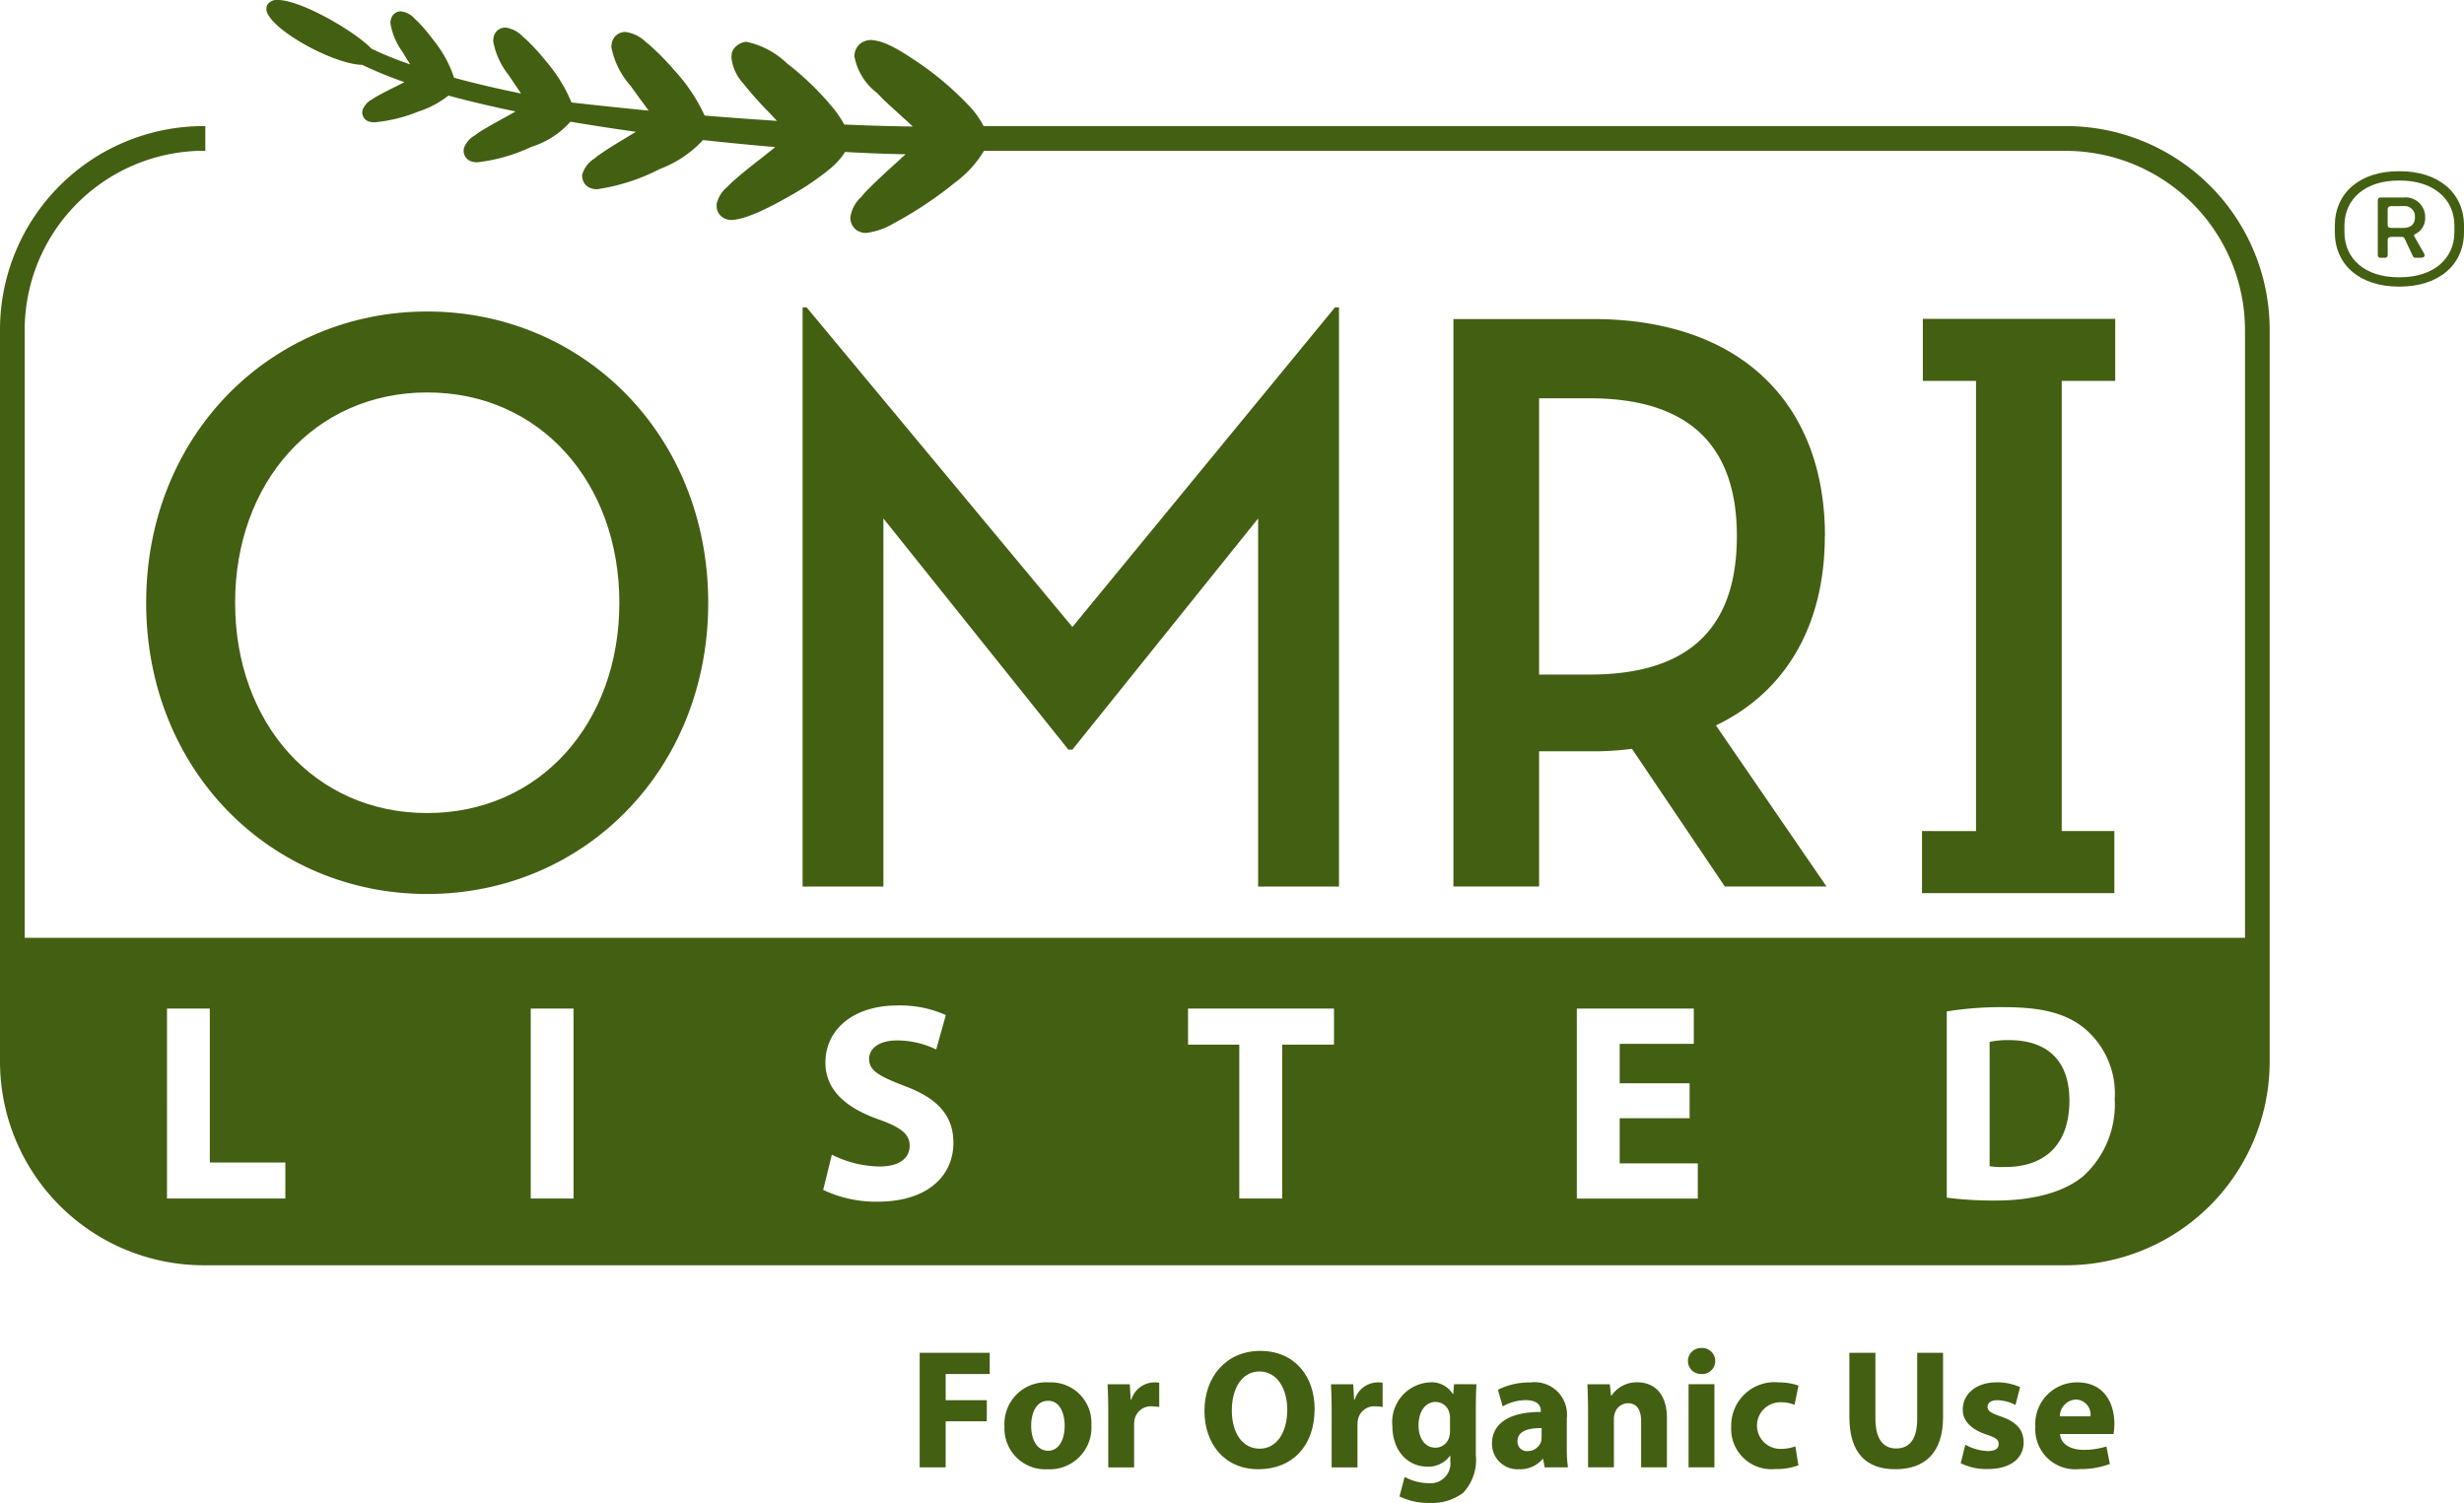 <?xml version="1.0" encoding="UTF-8"?> <svg xmlns="http://www.w3.org/2000/svg" xmlns:xlink="http://www.w3.org/1999/xlink" width="185" height="112.843" viewBox="0 0 185 112.843"><defs><clipPath id="a"><rect width="185" height="112.843" fill="none"></rect></clipPath></defs><path d="M28.467,41.874h5.259v1.594H30.419v1.967h3.088v1.584H30.419v3.457H28.467Z" transform="translate(40.583 59.697)" fill="#435f12"></path><g transform="translate(0 0)"><g clip-path="url(#a)"><path d="M37.616,45.984a3.133,3.133,0,0,1-3.294,3.33A3.058,3.058,0,0,1,31.093,46.1a3.116,3.116,0,0,1,3.33-3.306,3.039,3.039,0,0,1,3.192,3.195m-4.519.061c0,1.072.449,1.875,1.276,1.875.754,0,1.237-.75,1.237-1.875,0-.929-.357-1.875-1.237-1.875-.929,0-1.276.956-1.276,1.875" transform="translate(44.327 61.001)" fill="#435f12"></path><path d="M34.334,44.985c0-.919-.027-1.518-.051-2.055h1.671l.063,1.15h.051a1.836,1.836,0,0,1,1.686-1.29,1.892,1.892,0,0,1,.408.027v1.824a3.1,3.1,0,0,0-.522-.051,1.25,1.25,0,0,0-1.329.982,2.418,2.418,0,0,0-.036.434v3.165h-1.94Z" transform="translate(48.875 61.003)" fill="#435f12"></path><path d="M45.553,46.17c0,2.821-1.71,4.531-4.225,4.531-2.552,0-4.046-1.928-4.046-4.376,0-2.581,1.647-4.509,4.189-4.509,2.642,0,4.082,1.979,4.082,4.354m-6.217.114c0,1.686.791,2.874,2.093,2.874S43.5,47.9,43.5,46.233c0-1.543-.742-2.872-2.081-2.872-1.315,0-2.081,1.254-2.081,2.923" transform="translate(53.15 59.614)" fill="#435f12"></path><path d="M41.249,44.985c0-.919-.024-1.518-.051-2.055h1.671l.065,1.15h.051a1.831,1.831,0,0,1,1.683-1.29,1.892,1.892,0,0,1,.408.027v1.824a3.094,3.094,0,0,0-.522-.051,1.245,1.245,0,0,0-1.327.982,2.207,2.207,0,0,0-.039.434v3.165h-1.94Z" transform="translate(58.733 61.003)" fill="#435f12"></path><path d="M49.415,42.931c-.027.393-.051.919-.051,1.851v3.483a3.6,3.6,0,0,1-.946,2.811,3.858,3.858,0,0,1-2.537.764,4.868,4.868,0,0,1-2.246-.485l.381-1.47a3.806,3.806,0,0,0,1.812.473,1.487,1.487,0,0,0,1.62-1.645V48.3h-.024a2,2,0,0,1-1.686.817c-1.543,0-2.639-1.254-2.639-3.051a2.984,2.984,0,0,1,2.833-3.279,1.874,1.874,0,0,1,1.708.88h.027l.063-.74Zm-1.991,2.54a1.315,1.315,0,0,0-.041-.354,1.058,1.058,0,0,0-1.043-.859c-.7,0-1.278.638-1.278,1.771,0,.934.461,1.664,1.278,1.664a1.06,1.06,0,0,0,1.021-.793,1.649,1.649,0,0,0,.063-.509Z" transform="translate(61.443 61.003)" fill="#435f12"></path><path d="M50.138,49.17l-.114-.623h-.039a2.245,2.245,0,0,1-1.785.764A1.912,1.912,0,0,1,46.182,47.4c0-1.62,1.455-2.4,3.665-2.387v-.09c0-.332-.179-.8-1.14-.8a3.525,3.525,0,0,0-1.722.471l-.357-1.249a5.167,5.167,0,0,1,2.426-.548A2.429,2.429,0,0,1,51.8,45.483v2.168a9.822,9.822,0,0,0,.087,1.518Zm-.23-2.947c-1.021-.012-1.81.23-1.81.98a.7.7,0,0,0,.764.745,1.06,1.06,0,0,0,1.009-.718,1.447,1.447,0,0,0,.036-.33Z" transform="translate(65.838 61.004)" fill="#435f12"></path><path d="M49.186,44.921c0-.776-.029-1.441-.051-1.989h1.683l.092.854h.036a2.285,2.285,0,0,1,1.928-1c1.276,0,2.232.844,2.232,2.683v3.7H53.169V45.714c0-.805-.284-1.356-.987-1.356a1.045,1.045,0,0,0-.982.728,1.4,1.4,0,0,0-.075.485v3.6H49.186Z" transform="translate(70.048 61.001)" fill="#435f12"></path><path d="M54.3,42.709a.974.974,0,0,1-1.048.97.977.977,0,1,1,.015-1.953.971.971,0,0,1,1.033.982m-2,1.734H54.24v6.241H52.3Z" transform="translate(74.48 59.487)" fill="#435f12"></path><path d="M58.63,49.019a4.817,4.817,0,0,1-1.737.279,3.025,3.025,0,0,1-3.306-3.187,3.255,3.255,0,0,1,3.575-3.321,4.566,4.566,0,0,1,1.477.24l-.3,1.446a2.625,2.625,0,0,0-1.087-.192,1.75,1.75,0,0,0,.039,3.5,3.013,3.013,0,0,0,1.111-.194Z" transform="translate(76.395 61.003)" fill="#435f12"></path><path d="M59.2,41.874v4.953c0,1.477.56,2.232,1.557,2.232,1.016,0,1.581-.713,1.581-2.232V41.874h1.941V46.7c0,2.656-1.339,3.917-3.585,3.917-2.171,0-3.449-1.2-3.449-3.944v-4.8Z" transform="translate(81.608 59.697)" fill="#435f12"></path><path d="M61.038,47.475a3.789,3.789,0,0,0,1.671.473c.587,0,.832-.2.832-.524s-.194-.475-.922-.716c-1.288-.434-1.785-1.135-1.773-1.877,0-1.159.995-2.042,2.537-2.042a4.143,4.143,0,0,1,1.763.361L64.8,44.492a3.006,3.006,0,0,0-1.354-.361c-.473,0-.74.189-.74.512,0,.293.243.446,1.009.713,1.186.41,1.683,1.009,1.7,1.928,0,1.162-.922,2.016-2.707,2.016a4.377,4.377,0,0,1-2.018-.437Z" transform="translate(86.523 61.001)" fill="#435f12"></path><path d="M64.853,46.669c.065.805.854,1.186,1.761,1.186a5.566,5.566,0,0,0,1.72-.252l.26,1.312a6.17,6.17,0,0,1-2.258.383A3,3,0,0,1,63,46.12a3.125,3.125,0,0,1,3.153-3.33c2.016,0,2.78,1.567,2.78,3.11a4.521,4.521,0,0,1-.063.769Zm2.285-1.327a1.126,1.126,0,0,0-1.1-1.264,1.273,1.273,0,0,0-1.2,1.264Z" transform="translate(89.817 61.003)" fill="#435f12"></path><path d="M77.155,5.3h-.1c-2.887,0-4.786,1.613-4.786,4.092v.48c0,2.477,1.9,4.09,4.786,4.09h.1c2.889,0,4.812-1.613,4.812-4.09v-.48c0-2.479-1.924-4.092-4.812-4.092m4.09,4.572c0,2.021-1.589,3.391-4.09,3.391h-.1c-2.5,0-4.065-1.37-4.065-3.391v-.48C72.992,7.371,74.557,6,77.058,6h.1c2.5,0,4.09,1.373,4.09,3.393Z" transform="translate(103.033 7.556)" fill="#435f12"></path><path d="M75.525,6.114H73.817c-.121,0-.216.046-.216.24V10.4c0,.194.095.24.216.24h.313c.119,0,.213-.046.213-.24V9.313c0-.17.078-.243.315-.243h.72a.231.231,0,0,1,.245.146l.6,1.276c.046.1.095.143.194.143h.429c.243,0,.337-.143.218-.337l-.7-1.227c-.073-.119-.024-.192.051-.216a1.317,1.317,0,0,0,.742-1.13v-.1a1.473,1.473,0,0,0-1.635-1.514m.866,1.514c0,.48-.313.771-.866.771h-.866c-.264,0-.315-.073-.315-.24V7.028c0-.17.078-.267.315-.267h.866a.767.767,0,0,1,.866.793Z" transform="translate(104.927 8.716)" fill="#435f12"></path><path d="M67.576,36.729c0-3.071-1.737-4.533-4.531-4.533a6.668,6.668,0,0,0-1.46.131v9.334a6.087,6.087,0,0,0,1.121.063c2.942.017,4.871-1.591,4.871-4.994" transform="translate(87.797 45.899)" fill="#435f12"></path><path d="M65.117,53V9.514h-.3l-19.715,24-19.958-24h-.3V53h6.066V25.365L44.8,42.723h.3L59.046,25.365V53Z" transform="translate(35.416 13.563)" fill="#435f12"></path><path d="M72.883,26.164c0-9.833-6.2-16.288-17.431-16.288H44.988V52.482h6.433V42.331h4.031a21.341,21.341,0,0,0,2.94-.189l6.974,10.34H73l-8.3-12.094c5.351-2.571,8.174-7.646,8.174-14.224M55.207,36.57H51.421V15.826h3.786c7.818,0,11.063,3.888,11.063,10.338,0,6.52-3.182,10.406-11.063,10.406" transform="translate(64.136 14.079)" fill="#435f12"></path><path d="M59.492,48.327v4.662H73.934V48.327H69.983v-33.8H74V9.871H59.555v4.657h3.993v33.8Z" transform="translate(84.814 14.072)" fill="#435f12"></path><path d="M25.622,53.378c11.721,0,21.1-9.273,21.1-21.867S37.342,9.642,25.622,9.642s-21.1,9.278-21.1,21.869,9.375,21.867,21.1,21.867m0-37.658c8.48,0,14.428,6.767,14.428,15.791S34.1,47.3,25.622,47.3,11.2,40.535,11.2,31.511s5.95-15.791,14.423-15.791" transform="translate(6.452 13.746)" fill="#435f12"></path><path d="M155.131,9.467l-81.28,0a6.563,6.563,0,0,0-.978-1.4,23.383,23.383,0,0,0-3.816-3.294c-1.414-.946-2.532-1.693-3.651-1.768a1.324,1.324,0,0,0-.783.247,1.185,1.185,0,0,0-.468.9.9.9,0,0,0,0,.112,4.468,4.468,0,0,0,1.676,2.7c.146.15.3.3.454.468.427.405.873.808,1.293,1.191.342.31.672.606.956.876-1.142-.012-2.879-.049-5.145-.148a8.555,8.555,0,0,0-.73-1.111,21.955,21.955,0,0,0-3.328-3.292l-.243-.187a6.287,6.287,0,0,0-3-1.615c-.408-.046-1.155.41-1.152.965a1.292,1.292,0,0,0-.017.226,3.373,3.373,0,0,0,.854,1.892l.022.029a29.346,29.346,0,0,0,1.96,2.2c.15.16.3.315.441.468.051.051.095.1.143.15-1.732-.114-3.558-.245-5.436-.4a13,13,0,0,0-2.287-3.415,19.8,19.8,0,0,0-1.875-1.907c-.085-.065-.165-.129-.243-.192A2.7,2.7,0,0,0,46.96,2.4a1.033,1.033,0,0,0-1.009.754,1.625,1.625,0,0,0-.049.383,6.124,6.124,0,0,0,1.453,2.92q.178.255.371.517L48,7.352c.255.34.495.667.7.953-2.03-.2-3.93-.4-5.792-.611A11.444,11.444,0,0,0,41.02,4.626a16.349,16.349,0,0,0-1.548-1.691c-.08-.063-.153-.129-.218-.184a2.163,2.163,0,0,0-1.293-.679.879.879,0,0,0-.878.636,1.342,1.342,0,0,0-.053.383A5.653,5.653,0,0,0,38.2,5.647c.092.141.187.281.281.427l.129.192c.182.264.357.519.509.754-1.846-.376-3.534-.776-5.026-1.181a8.9,8.9,0,0,0-1.528-2.8A14.1,14.1,0,0,0,31.349,1.6c-.065-.056-.126-.112-.182-.165a1.67,1.67,0,0,0-1.06-.582l-.058,0a.756.756,0,0,0-.674.517,1.08,1.08,0,0,0-.063.371,5.075,5.075,0,0,0,.907,2.154l.2.335c.136.213.262.417.378.606a27.02,27.02,0,0,1-2.9-1.176C26.665,2.365,22.6,0,20.865,0a.847.847,0,0,0-.779.332.758.758,0,0,0,.063.793c.815,1.463,5.067,3.718,7.044,3.743a29.759,29.759,0,0,0,3.18,1.3c-.3.153-.626.318-.948.473-.563.279-.975.5-1.307.7l-.189.124a1.489,1.489,0,0,0-.7.776.675.675,0,0,0-.032.2.723.723,0,0,0,.488.679,1.411,1.411,0,0,0,.444.063,11.635,11.635,0,0,0,3.192-.769l.1-.041A7.078,7.078,0,0,0,33.67,7.175c1.516.415,3.209.815,5.036,1.191-.374.221-.827.471-1.3.728-.538.3-1.1.616-1.548.917-.078.058-.148.112-.221.163a1.8,1.8,0,0,0-.8.934l-.007.036a1.1,1.1,0,0,0-.019.177.827.827,0,0,0,.529.779,1.33,1.33,0,0,0,.507.085,12.928,12.928,0,0,0,3.835-1.06l.245-.109a6.44,6.44,0,0,0,2.9-1.88c1.589.272,3.238.524,4.919.757-.366.226-.754.461-1.13.686-.572.347-1.227.754-1.754,1.138-.087.07-.172.138-.25.2a2.054,2.054,0,0,0-.876,1.123l-.049.175h.032v.017a.947.947,0,0,0,.553.866,1.347,1.347,0,0,0,.575.107,14.9,14.9,0,0,0,4.419-1.378l.3-.15a8.386,8.386,0,0,0,3.214-2.161c1.846.2,3.67.378,5.426.524-.449.371-.99.8-1.552,1.232-.585.461-1.249,1-1.785,1.494-.09.095-.177.179-.257.262a2.278,2.278,0,0,0-.774,1.181h-.027v.119l0,.015a.633.633,0,0,0-.007.112,1.026,1.026,0,0,0,.495.893,1.2,1.2,0,0,0,.65.167c1.2-.063,3.085-1.07,4.771-2.042a19.761,19.761,0,0,0,2.5-1.722,5.465,5.465,0,0,0,1.232-1.341c1.645.092,3.2.15,4.536.172-.415.388-.876.81-1.322,1.21-.626.582-1.288,1.2-1.8,1.751-.085.1-.17.2-.247.289a2.481,2.481,0,0,0-.774,1.531,1.142,1.142,0,0,0,.466.914,1.257,1.257,0,0,0,.725.213,5.38,5.38,0,0,0,2.127-.757l.107-.053a29.513,29.513,0,0,0,4.17-2.76l.192-.16a8.229,8.229,0,0,0,2.246-2.433l81.254,0a13.478,13.478,0,0,1,13.426,13.421V70.413H1.853V24.741A13.473,13.473,0,0,1,15.279,11.32h.136V9.467h-.136A15.293,15.293,0,0,0,0,24.741V79.713A15.3,15.3,0,0,0,15.279,95H155.131A15.3,15.3,0,0,0,170.41,79.713V24.741A15.293,15.293,0,0,0,155.131,9.467m-8.965,66.472a25.783,25.783,0,0,1,4.337-.318c2.729,0,4.507.444,5.86,1.477a6.38,6.38,0,0,1,2.413,5.421,7.3,7.3,0,0,1-2.348,5.78c-1.5,1.244-3.811,1.841-6.6,1.841a27.291,27.291,0,0,1-3.663-.216Zm-27.776-.213h8.783v2.649h-5.564v2.962h5.249v2.625h-5.249v3.386h5.863v2.644H118.39Zm-29.192,0h10.961v2.709H96.268V89.991H93.047V78.435H89.2Zm-23.288,8.3c-2.372-.847-3.937-2.159-3.937-4.257,0-2.43,2.057-4.274,5.4-4.274a8.336,8.336,0,0,1,3.641.72L70.292,78.8a6.669,6.669,0,0,0-2.967-.679c-1.392,0-2.071.657-2.071,1.378,0,.91.783,1.31,2.644,2.033,2.518.929,3.685,2.241,3.685,4.274,0,2.392-1.819,4.422-5.737,4.422a9.284,9.284,0,0,1-4.041-.888l.652-2.644a8.2,8.2,0,0,0,3.58.888c1.48,0,2.261-.614,2.261-1.565,0-.868-.677-1.4-2.389-1.991m-26.061-8.3h3.214V89.991H39.848Zm-27.31,0h3.216V87.284h5.671v2.707H12.538Z" transform="translate(0 0)" fill="#435f12"></path></g></g></svg> 